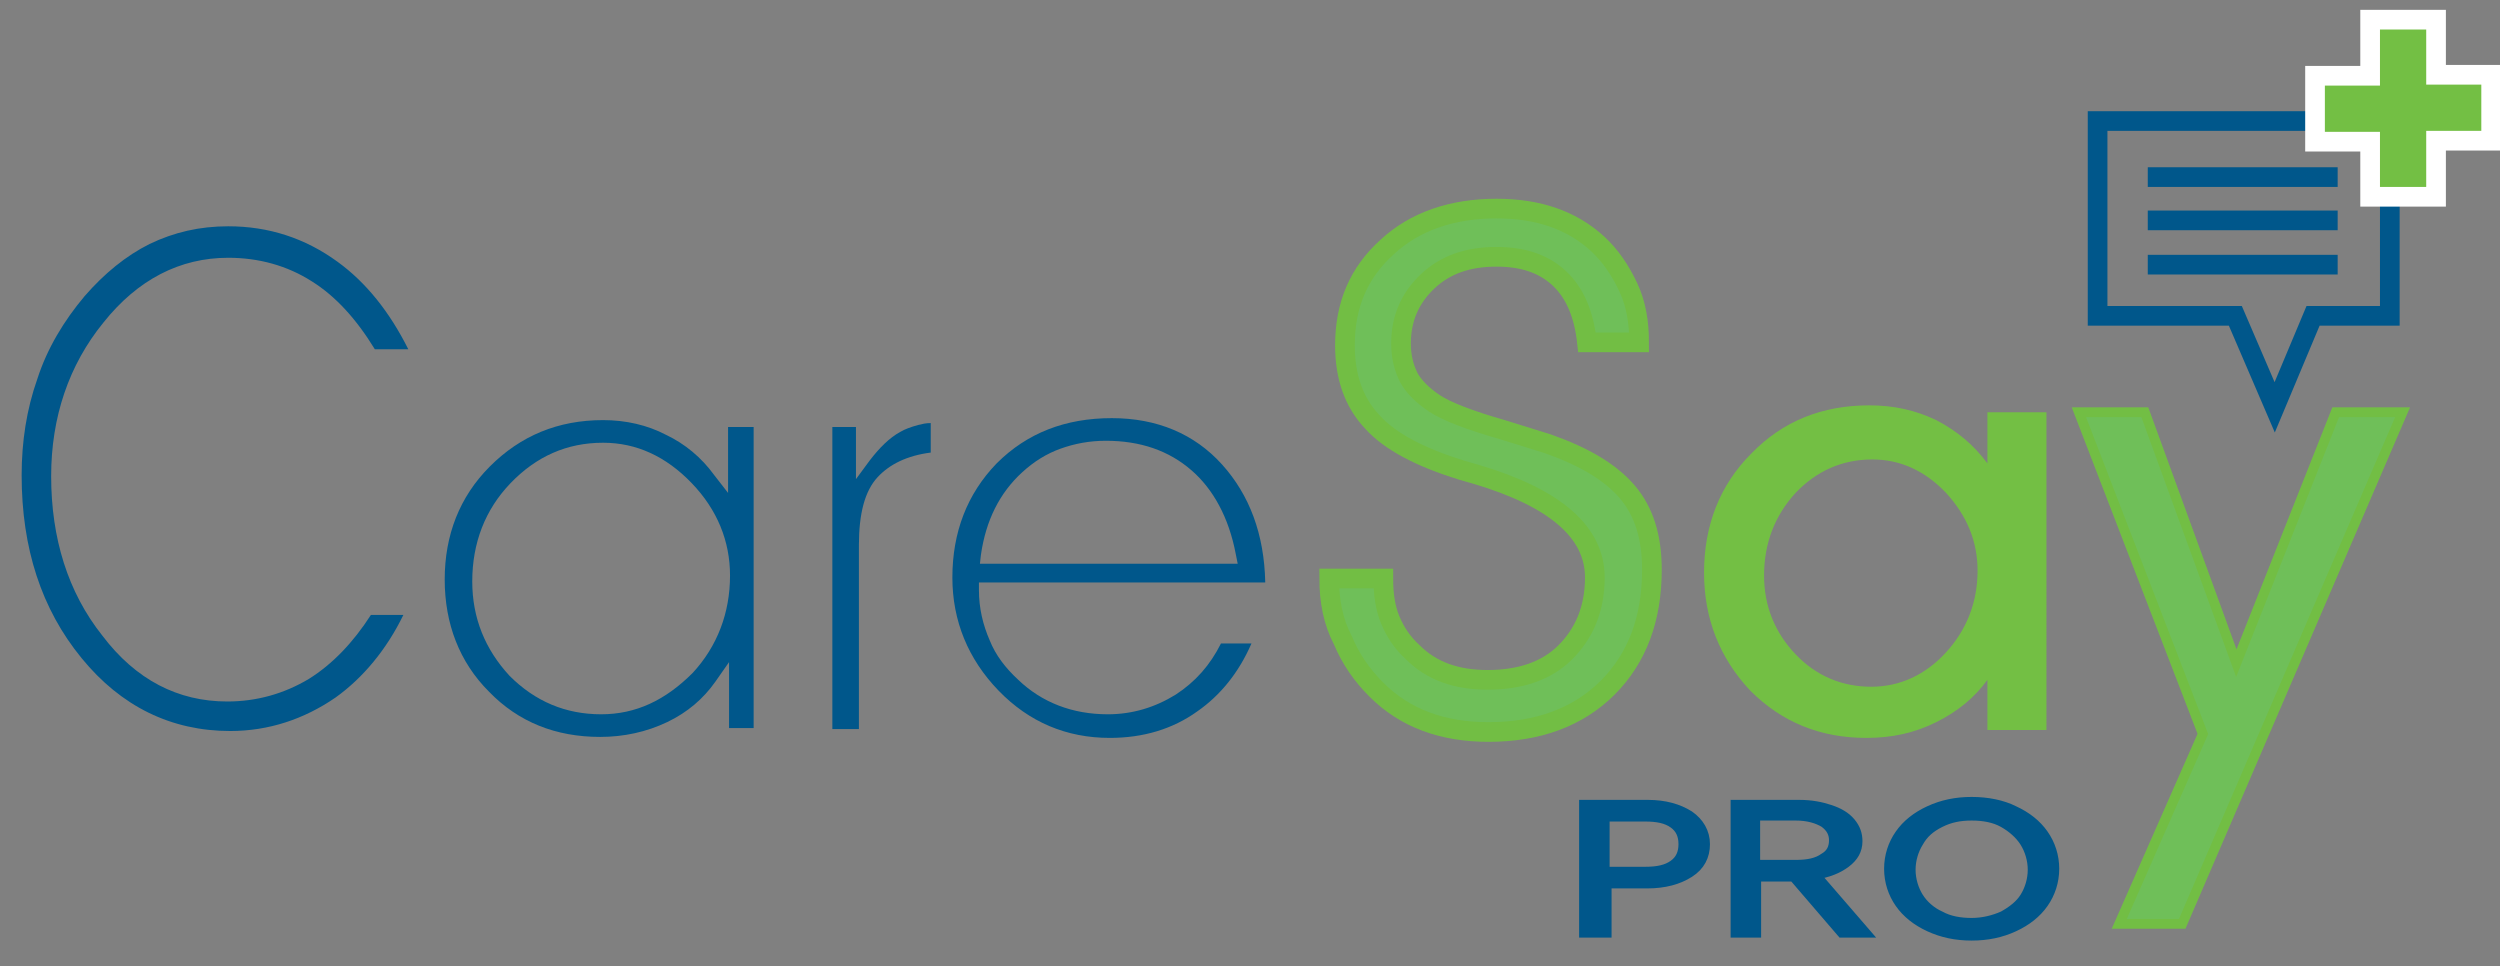<?xml version="1.0" encoding="utf-8"?>
<!-- Generator: Adobe Illustrator 23.0.1, SVG Export Plug-In . SVG Version: 6.00 Build 0)  -->
<svg version="1.1" xmlns="http://www.w3.org/2000/svg" xmlns:xlink="http://www.w3.org/1999/xlink" x="0px" y="0px" width="254.1px"
	 height="98.2px" viewBox="0 0 254.1 98.2" style="enable-background:new 0 0 254.1 98.2;" xml:space="preserve">
<rect x="0" y="0" width="254.1" height="98.2" fill="#808080" stroke="none"/>
<style type="text/css">
	.st0{fill:#00578B;}
	.st1{fill:#6FBF59;stroke:#72BE44;stroke-miterlimit:10;}
	.st2{fill:#73BF44;}
	.st3{fill:#6FBF59;stroke:#72BE44;stroke-width:2;stroke-miterlimit:10;}
	.st4{fill:none;stroke:#00578B;stroke-width:2;stroke-miterlimit:10;}
	.st5{fill:#73BF44;stroke:#FFFFFF;stroke-width:4;stroke-miterlimit:10;}
	.st6{fill:#00578B;stroke:#00578B;stroke-miterlimit:10;}
</style>
<g id="Layer_1">
</g>
<g id="Layer_1_copy">
</g>
<g id="Layer_1_copy_2">
	<g>
		<g>
			<path class="st0" d="M61.3,42.7c-4.6,0-8.4,1.6-11.5,4.7c-3.1,3.1-4.6,7-4.6,11.5c0,4.5,1.5,8.4,4.5,11.4c3,3.1,6.8,4.6,11.3,4.6
				c2.4,0,4.7-0.5,6.8-1.5c2.1-1,3.7-2.4,4.9-4.1l1.4-2v6.7h2.5V43.4H74v6.7l-1.4-1.8c-1.3-1.8-3-3.2-4.9-4.1
				C65.8,43.2,63.6,42.7,61.3,42.7z M61.1,72.6c-3.6,0-6.7-1.3-9.3-3.9C49.3,66,48,62.8,48,59.1c0-3.9,1.3-7.3,3.9-10
				c2.6-2.7,5.7-4.1,9.4-4.1c3.4,0,6.4,1.4,9,4.1c2.6,2.7,3.9,5.9,3.9,9.4c0,3.8-1.3,7.2-3.8,9.9C67.6,71.2,64.6,72.6,61.1,72.6z"/>
		</g>
		<g>
			<path class="st0" d="M84.6,74.1h2.7V55.4c0-3.2,0.6-5.5,1.9-6.9c1.2-1.3,3-2.2,5.4-2.5l0-3c-0.5,0-0.9,0.1-1.3,0.2
				c-0.7,0.2-1.3,0.4-1.8,0.7c-1.1,0.6-2.1,1.6-3.1,2.9L87,48.7v-5.3h-2.4V74.1z"/>
		</g>
		<g>
			<path class="st0" d="M113,42.5c-4.7,0-8.6,1.5-11.7,4.6c-3,3.1-4.5,7-4.5,11.6c0,4.4,1.6,8.3,4.7,11.5c3.1,3.2,6.9,4.8,11.3,4.8
				c3.4,0,6.4-0.9,8.9-2.7c2.3-1.6,4.2-3.9,5.5-6.9h-3.1c-1.1,2.2-2.6,3.9-4.6,5.2c-2.1,1.3-4.4,2-6.9,2c-3.6,0-6.7-1.2-9.1-3.5
				c-1.3-1.2-2.3-2.5-2.9-4c-0.7-1.6-1.1-3.3-1.1-5.1v-0.8h29.1c-0.1-4.9-1.6-8.9-4.4-12C121.4,44.1,117.6,42.5,113,42.5z
				 M125.8,57.3H99.6l0.1-0.9c0.5-3.5,1.9-6.3,4.2-8.4c1.2-1.1,2.5-1.9,3.9-2.4c1.4-0.5,2.9-0.8,4.6-0.8c3.5,0,6.4,1,8.7,3
				c2.2,1.9,3.8,4.8,4.5,8.5L125.8,57.3z"/>
		</g>
		<path class="st1" d="M211.3,41.9l6.7,0l9.3,25.5l10.1-25.5l6.8,0l-22.4,52l-6.4,0l8.5-19.3L211.3,41.9z"/>
		<path class="st2" d="M202,41.9v5.2c-1.4-1.9-3.1-3.3-5.2-4.4c-2.1-1-4.3-1.5-6.8-1.5c-4.8,0-8.8,1.6-12,4.9
			c-3.2,3.2-4.8,7.3-4.8,12.1c0,4.7,1.6,8.7,4.7,12c3.2,3.2,7.1,4.8,11.8,4.8c2.6,0,4.9-0.5,7.1-1.6s3.9-2.5,5.2-4.3v5.1h6V41.9H202
			z M201,58c0,3.2-1.1,6-3.2,8.3c-2.1,2.3-4.7,3.5-7.6,3.5c-3,0-5.6-1.1-7.7-3.3s-3.2-4.9-3.2-8c0-3.3,1.1-6.1,3.2-8.4
			c2.1-2.2,4.7-3.4,7.8-3.4c2.8,0,5.3,1.1,7.5,3.4C199.9,52.4,201,55,201,58z"/>
		<g>
			<path class="st0" d="M23.2,23c-2.9,0-5.5,0.6-8,1.8c-2.4,1.2-4.6,3-6.6,5.3c-2.1,2.5-3.8,5.3-4.8,8.4c-1.1,3.1-1.6,6.4-1.6,9.8
				c0,7.4,2,13.6,6.1,18.6c4,4.9,9.1,7.4,15.1,7.4c3.9,0,7.5-1.2,10.7-3.4c2.8-2,5.2-4.9,6.9-8.4h-3.3c-1.8,2.8-3.9,5-6.3,6.5
				c-2.5,1.5-5.3,2.3-8.3,2.3c-5,0-9.3-2.2-12.7-6.7c-3.5-4.4-5.2-9.9-5.2-16.2c0-6,1.8-11.3,5.3-15.6c3.5-4.4,7.8-6.6,12.7-6.6
				c3.1,0,6,0.8,8.5,2.4c2.4,1.5,4.5,3.8,6.4,6.9h3.4c-1.9-3.8-4.3-6.8-7.2-8.9C31,24.2,27.3,23,23.2,23z"/>
		</g>
		<path class="st3" d="M135.1,58.8h5.5c0,1.6,0.2,3,0.7,4.2s1.2,2.3,2.3,3.3c1.9,1.9,4.4,2.8,7.6,2.8c3.3,0,6-0.9,7.9-2.8
			s3-4.4,3-7.6c0-4.6-4-8.1-12.1-10.5l-1.4-0.4c-4.2-1.3-7.3-2.9-9.1-4.9c-1.9-2-2.8-4.6-2.8-7.8c0-4.1,1.4-7.4,4.3-10
			c2.8-2.6,6.6-3.9,11.1-3.9c4.3,0,7.7,1.2,10.3,3.6c1.3,1.2,2.3,2.7,3.1,4.4c0.8,1.7,1.1,3.6,1.1,5.6h-5.3c-0.3-2.8-1.2-5-2.8-6.5
			c-1.6-1.5-3.7-2.2-6.4-2.2c-2.9,0-5.2,0.8-7,2.5c-1.8,1.7-2.7,3.8-2.7,6.3c0,1.4,0.3,2.5,0.8,3.5c0.5,0.9,1.4,1.8,2.6,2.6
			c1.2,0.8,3.5,1.7,7,2.7l4.5,1.4c3.7,1.3,6.4,2.9,8.1,4.9c1.7,2,2.5,4.6,2.5,7.9c0,5-1.5,9-4.5,12c-3,3-7.1,4.5-12.1,4.5
			c-4.7,0-8.5-1.4-11.4-4.3c-1.5-1.5-2.6-3.1-3.4-5C135.5,63.2,135.1,61.1,135.1,58.8z"/>
		<polygon class="st4" points="242.9,32.1 235.1,32.1 231.2,41.4 227.2,32.1 213.2,32.1 213.2,12.3 242.9,12.3 		"/>
		<line class="st4" x1="218.3" y1="22.4" x2="237.6" y2="22.4"/>
		<line class="st4" x1="218.3" y1="18" x2="237.6" y2="18"/>
		<line class="st4" x1="218.3" y1="26.9" x2="237.6" y2="26.9"/>
		<g>
			<path class="st5" d="M236.3,8.7h5.6V3h4.7v5.6h5.6v4.7h-5.6V19h-4.7v-5.6h-5.6V8.7z"/>
		</g>
		<g>
			<path class="st2" d="M236.3,8.7h5.6V3h4.7v5.6h5.6v4.7h-5.6V19h-4.7v-5.6h-5.6V8.7z"/>
		</g>
		<g>
			<path class="st6" d="M161,81.8h6.5c1.7,0,3.1,0.4,4.2,1.1c1,0.7,1.6,1.7,1.6,2.9c0,1.2-0.5,2.2-1.6,2.9c-1.1,0.7-2.5,1.1-4.3,1.1
				h-4.1v5H161V81.8z M167.2,88.6c1.3,0,2.2-0.2,2.9-0.7c0.7-0.5,1-1.2,1-2.1c0-0.9-0.3-1.6-1-2.1s-1.6-0.7-2.9-0.7h-4.1v5.6H167.2z
				"/>
			<path class="st6" d="M187.2,94.8l-4.9-5.7h-3.8v5.7h-2.1v-13h6.5c1.2,0,2.2,0.2,3.1,0.5c0.9,0.3,1.6,0.7,2.1,1.3
				c0.5,0.6,0.7,1.2,0.7,1.9c0,0.9-0.4,1.6-1.2,2.2s-1.8,1-3.1,1.2l5.1,5.9H187.2z M178.4,87.9h4.1c1.3,0,2.2-0.2,2.9-0.7
				c0.7-0.4,1-1,1-1.8c0-0.7-0.3-1.3-1-1.8c-0.7-0.4-1.6-0.7-2.9-0.7h-4.1V87.9z"/>
			<path class="st6" d="M196.1,94.2c-1.3-0.6-2.3-1.4-3-2.4c-0.7-1-1.1-2.2-1.1-3.5s0.4-2.5,1.1-3.5c0.7-1,1.7-1.8,3-2.4
				c1.3-0.6,2.7-0.9,4.3-0.9c1.6,0,3.1,0.3,4.3,0.9c1.3,0.6,2.3,1.4,3,2.4c0.7,1,1.1,2.2,1.1,3.5c0,1.3-0.4,2.5-1.1,3.5
				c-0.7,1-1.7,1.8-3,2.4s-2.7,0.9-4.3,0.9C198.8,95.1,197.4,94.8,196.1,94.2z M203.6,93.1c0.9-0.5,1.7-1.1,2.2-1.9
				c0.5-0.8,0.8-1.8,0.8-2.8s-0.3-2-0.8-2.8c-0.5-0.8-1.3-1.5-2.2-2s-2-0.7-3.2-0.7c-1.2,0-2.2,0.2-3.2,0.7s-1.7,1.1-2.2,2
				c-0.5,0.8-0.8,1.8-0.8,2.8s0.3,2,0.8,2.8c0.5,0.8,1.3,1.5,2.2,1.9c0.9,0.5,2,0.7,3.2,0.7C201.6,93.8,202.7,93.5,203.6,93.1z"/>
		</g>
	</g>
</g>
</svg>
